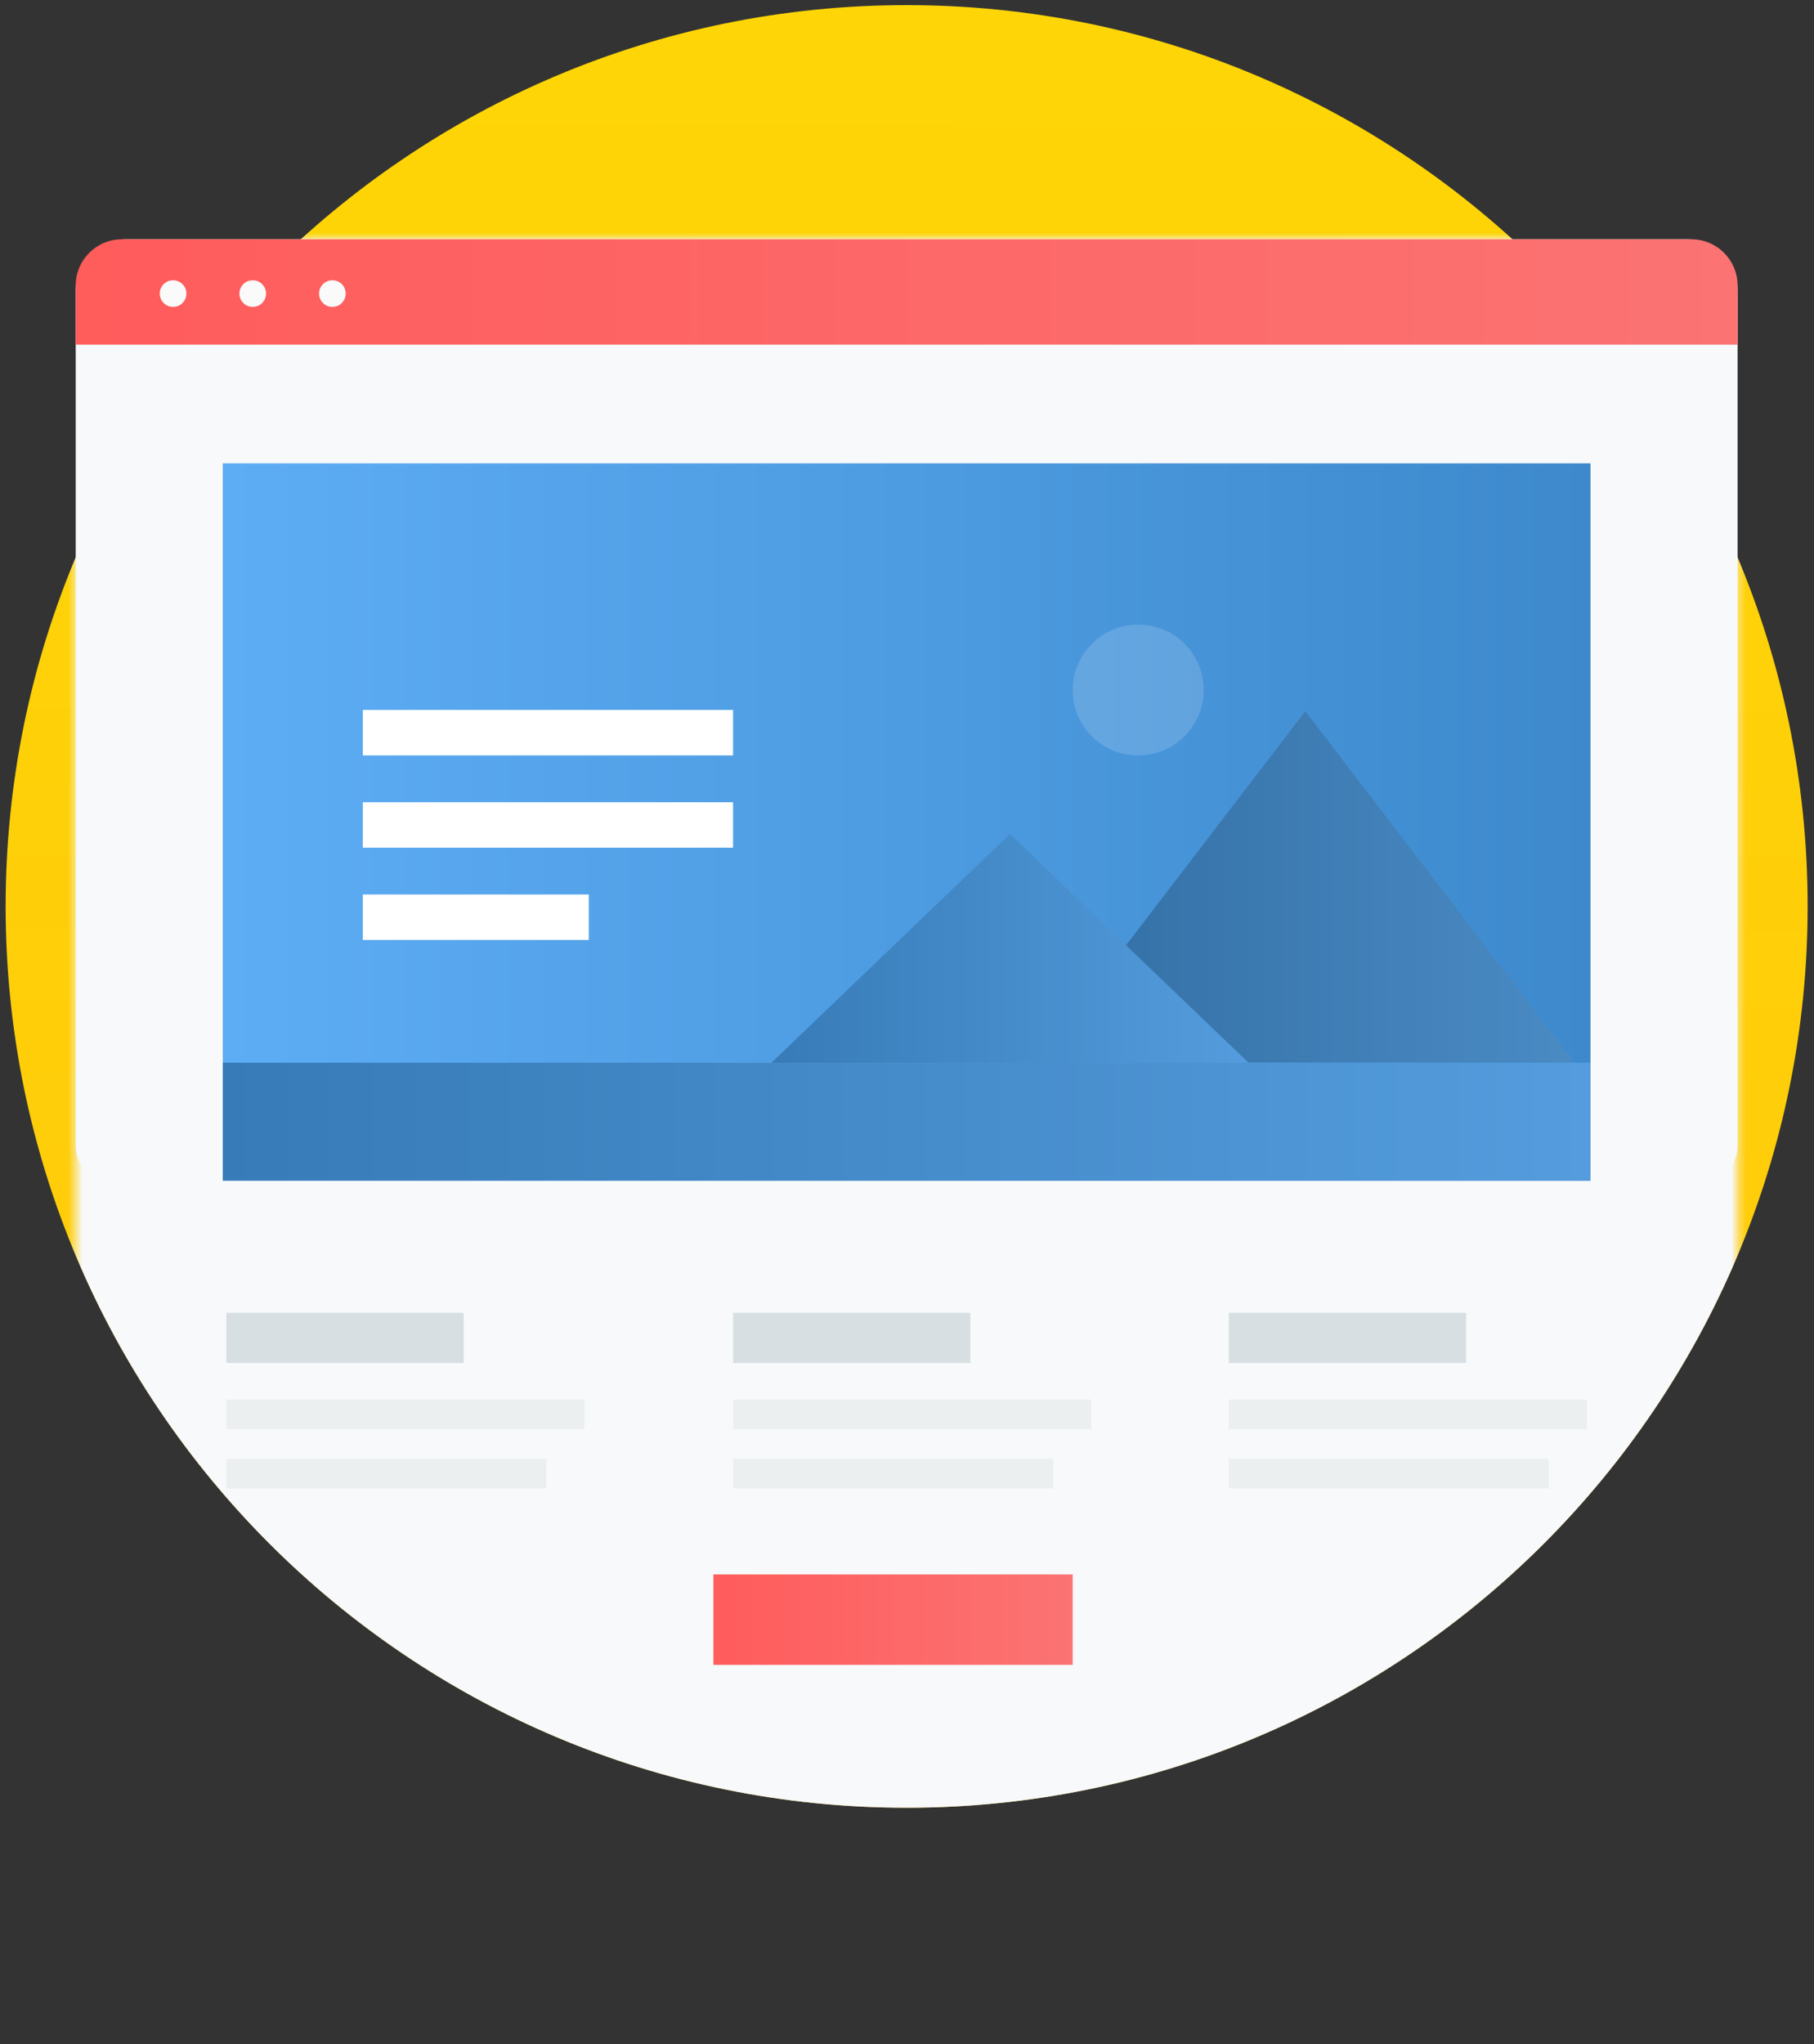 <?xml version="1.0" encoding="UTF-8"?> <svg xmlns="http://www.w3.org/2000/svg" width="253" height="285" viewBox="0 0 253 285" fill="none"><rect x="0" y="0" width="253" height="285" fill="#333333" stroke="none"/><path d="M0.788 126.376C0.788 56.975 57.048 0.714 126.45 0.714V0.714C195.851 0.714 252.112 56.975 252.112 126.376V126.376C252.112 195.777 195.851 252.038 126.45 252.038V252.038C57.048 252.038 0.788 195.777 0.788 126.376V126.376Z" fill="url(#paint0_linear)"></path><mask id="mask0" maskUnits="userSpaceOnUse" x="10" y="33" width="233" height="252"><rect x="10.534" y="33.363" width="231.833" height="250.964" rx="6" fill="#F7F9FA"></rect></mask><g mask="url(#mask0)"><path d="M0.788 126.376C0.788 56.975 57.048 0.714 126.45 0.714V0.714C195.851 0.714 252.112 56.975 252.112 126.376V126.376C252.112 195.778 195.851 252.039 126.45 252.039V252.039C57.048 252.039 0.788 195.778 0.788 126.376V126.376Z" fill="#F7F9FA"></path></g><path d="M237.599 164.606H15.299C12.692 164.606 10.559 162.427 10.559 159.764V40.593C10.559 36.617 13.743 33.363 17.637 33.363H235.263C239.156 33.363 242.342 36.615 242.342 40.593V159.764C242.34 162.427 240.206 164.606 237.599 164.606Z" fill="#F7F9FA"></path><path d="M242.34 48.041H10.558V39.789C10.558 36.255 13.446 33.363 16.976 33.363H235.924C239.453 33.363 242.341 36.255 242.341 39.789V48.041H242.34Z" fill="url(#paint1_linear)"></path><rect x="99.503" y="219.515" width="50.105" height="12.6" fill="url(#paint2_linear)"></rect><rect x="31.574" y="183.036" width="33.095" height="6.999" fill="#D8DFE3"></rect><rect x="102.24" y="183.036" width="33.095" height="6.999" fill="#D8DFE3"></rect><rect x="171.387" y="183.036" width="33.095" height="6.999" fill="#D8DFE3"></rect><path d="M81.513 195.129H31.574V199.248H81.513V195.129Z" fill="#ECEFF0"></path><path d="M152.179 195.129H102.24V199.248H152.179V195.129Z" fill="#ECEFF0"></path><path d="M221.327 195.129H171.387V199.248H221.327V195.129Z" fill="#ECEFF0"></path><path d="M76.206 203.396H31.574V207.515H76.206V203.396Z" fill="#ECEFF0"></path><path d="M146.872 203.396H102.24V207.515H146.872V203.396Z" fill="#ECEFF0"></path><path d="M216.019 203.396H171.387V207.515H216.019V203.396Z" fill="#ECEFF0"></path><path d="M24.141 42.789C25.167 42.789 25.998 41.958 25.998 40.933C25.998 39.907 25.167 39.076 24.141 39.076C23.116 39.076 22.285 39.907 22.285 40.933C22.285 41.958 23.116 42.789 24.141 42.789Z" fill="#FAFAFA"></path><path d="M35.248 42.789C36.273 42.789 37.105 41.958 37.105 40.933C37.105 39.907 36.273 39.076 35.248 39.076C34.223 39.076 33.392 39.907 33.392 40.933C33.392 41.958 34.223 42.789 35.248 42.789Z" fill="#FAFAFA"></path><path d="M46.356 42.789C47.381 42.789 48.212 41.958 48.212 40.933C48.212 39.907 47.381 39.076 46.356 39.076C45.331 39.076 44.499 39.907 44.499 40.933C44.499 41.958 45.331 42.789 46.356 42.789Z" fill="#FAFAFA"></path><path d="M31.071 164.606L221.826 164.606V64.606L31.071 64.606V164.606Z" fill="url(#paint3_linear)"></path><path opacity="0.15" d="M167.713 94.419C168.933 100.843 163.394 106.37 156.956 105.153C153.359 104.473 150.459 101.577 149.778 97.99C148.558 91.566 154.097 86.038 160.535 87.257C164.132 87.935 167.032 90.829 167.713 94.419Z" fill="white"></path><path d="M144.536 148.125H219.564L182.05 99.158L144.536 148.125Z" fill="url(#paint4_linear)"></path><path opacity="0.2" d="M144.536 148.125H219.564L182.05 99.158L144.536 148.125Z" fill="black"></path><path d="M107.599 148.168H174.134L140.866 116.28L107.599 148.168Z" fill="url(#paint5_linear)"></path><path opacity="0.1" d="M107.599 148.168H174.134L140.866 116.28L107.599 148.168Z" fill="black"></path><path d="M221.829 148.168H31.073V164.606H221.829V148.168Z" fill="url(#paint6_linear)"></path><path opacity="0.1" d="M221.829 148.168H31.073V164.606H221.829V148.168Z" fill="black"></path><rect x="50.597" y="111.848" width="51.643" height="6.338" fill="white"></rect><rect x="50.597" y="98.984" width="51.643" height="6.338" fill="white"></rect><rect x="50.597" y="124.712" width="31.52" height="6.338" fill="white"></rect><defs><linearGradient id="paint0_linear" x1="126.45" y1="0.714" x2="125.801" y2="252.037" gradientUnits="userSpaceOnUse"><stop offset="0.026" stop-color="#FED506"></stop><stop offset="1" stop-color="#FFC90C"></stop></linearGradient><linearGradient id="paint1_linear" x1="10.558" y1="48.041" x2="242.341" y2="48.041" gradientUnits="userSpaceOnUse"><stop stop-color="#FF5C5C"></stop><stop offset="1" stop-color="#FB7373"></stop></linearGradient><linearGradient id="paint2_linear" x1="99.503" y1="232.116" x2="149.608" y2="232.116" gradientUnits="userSpaceOnUse"><stop stop-color="#FF5C5C"></stop><stop offset="1" stop-color="#FB7373"></stop></linearGradient><linearGradient id="paint3_linear" x1="221.826" y1="134.524" x2="31.071" y2="134.524" gradientUnits="userSpaceOnUse"><stop stop-color="#3D89CC"></stop><stop offset="1" stop-color="#5DADF5"></stop></linearGradient><linearGradient id="paint4_linear" x1="144.536" y1="113.888" x2="219.564" y2="113.888" gradientUnits="userSpaceOnUse"><stop stop-color="#3D89CC"></stop><stop offset="1" stop-color="#5DADF5"></stop></linearGradient><linearGradient id="paint5_linear" x1="107.599" y1="125.873" x2="174.134" y2="125.873" gradientUnits="userSpaceOnUse"><stop stop-color="#3D89CC"></stop><stop offset="1" stop-color="#5DADF5"></stop></linearGradient><linearGradient id="paint6_linear" x1="31.073" y1="153.113" x2="221.829" y2="153.113" gradientUnits="userSpaceOnUse"><stop stop-color="#3D89CC"></stop><stop offset="1" stop-color="#5DADF5"></stop></linearGradient></defs></svg> 